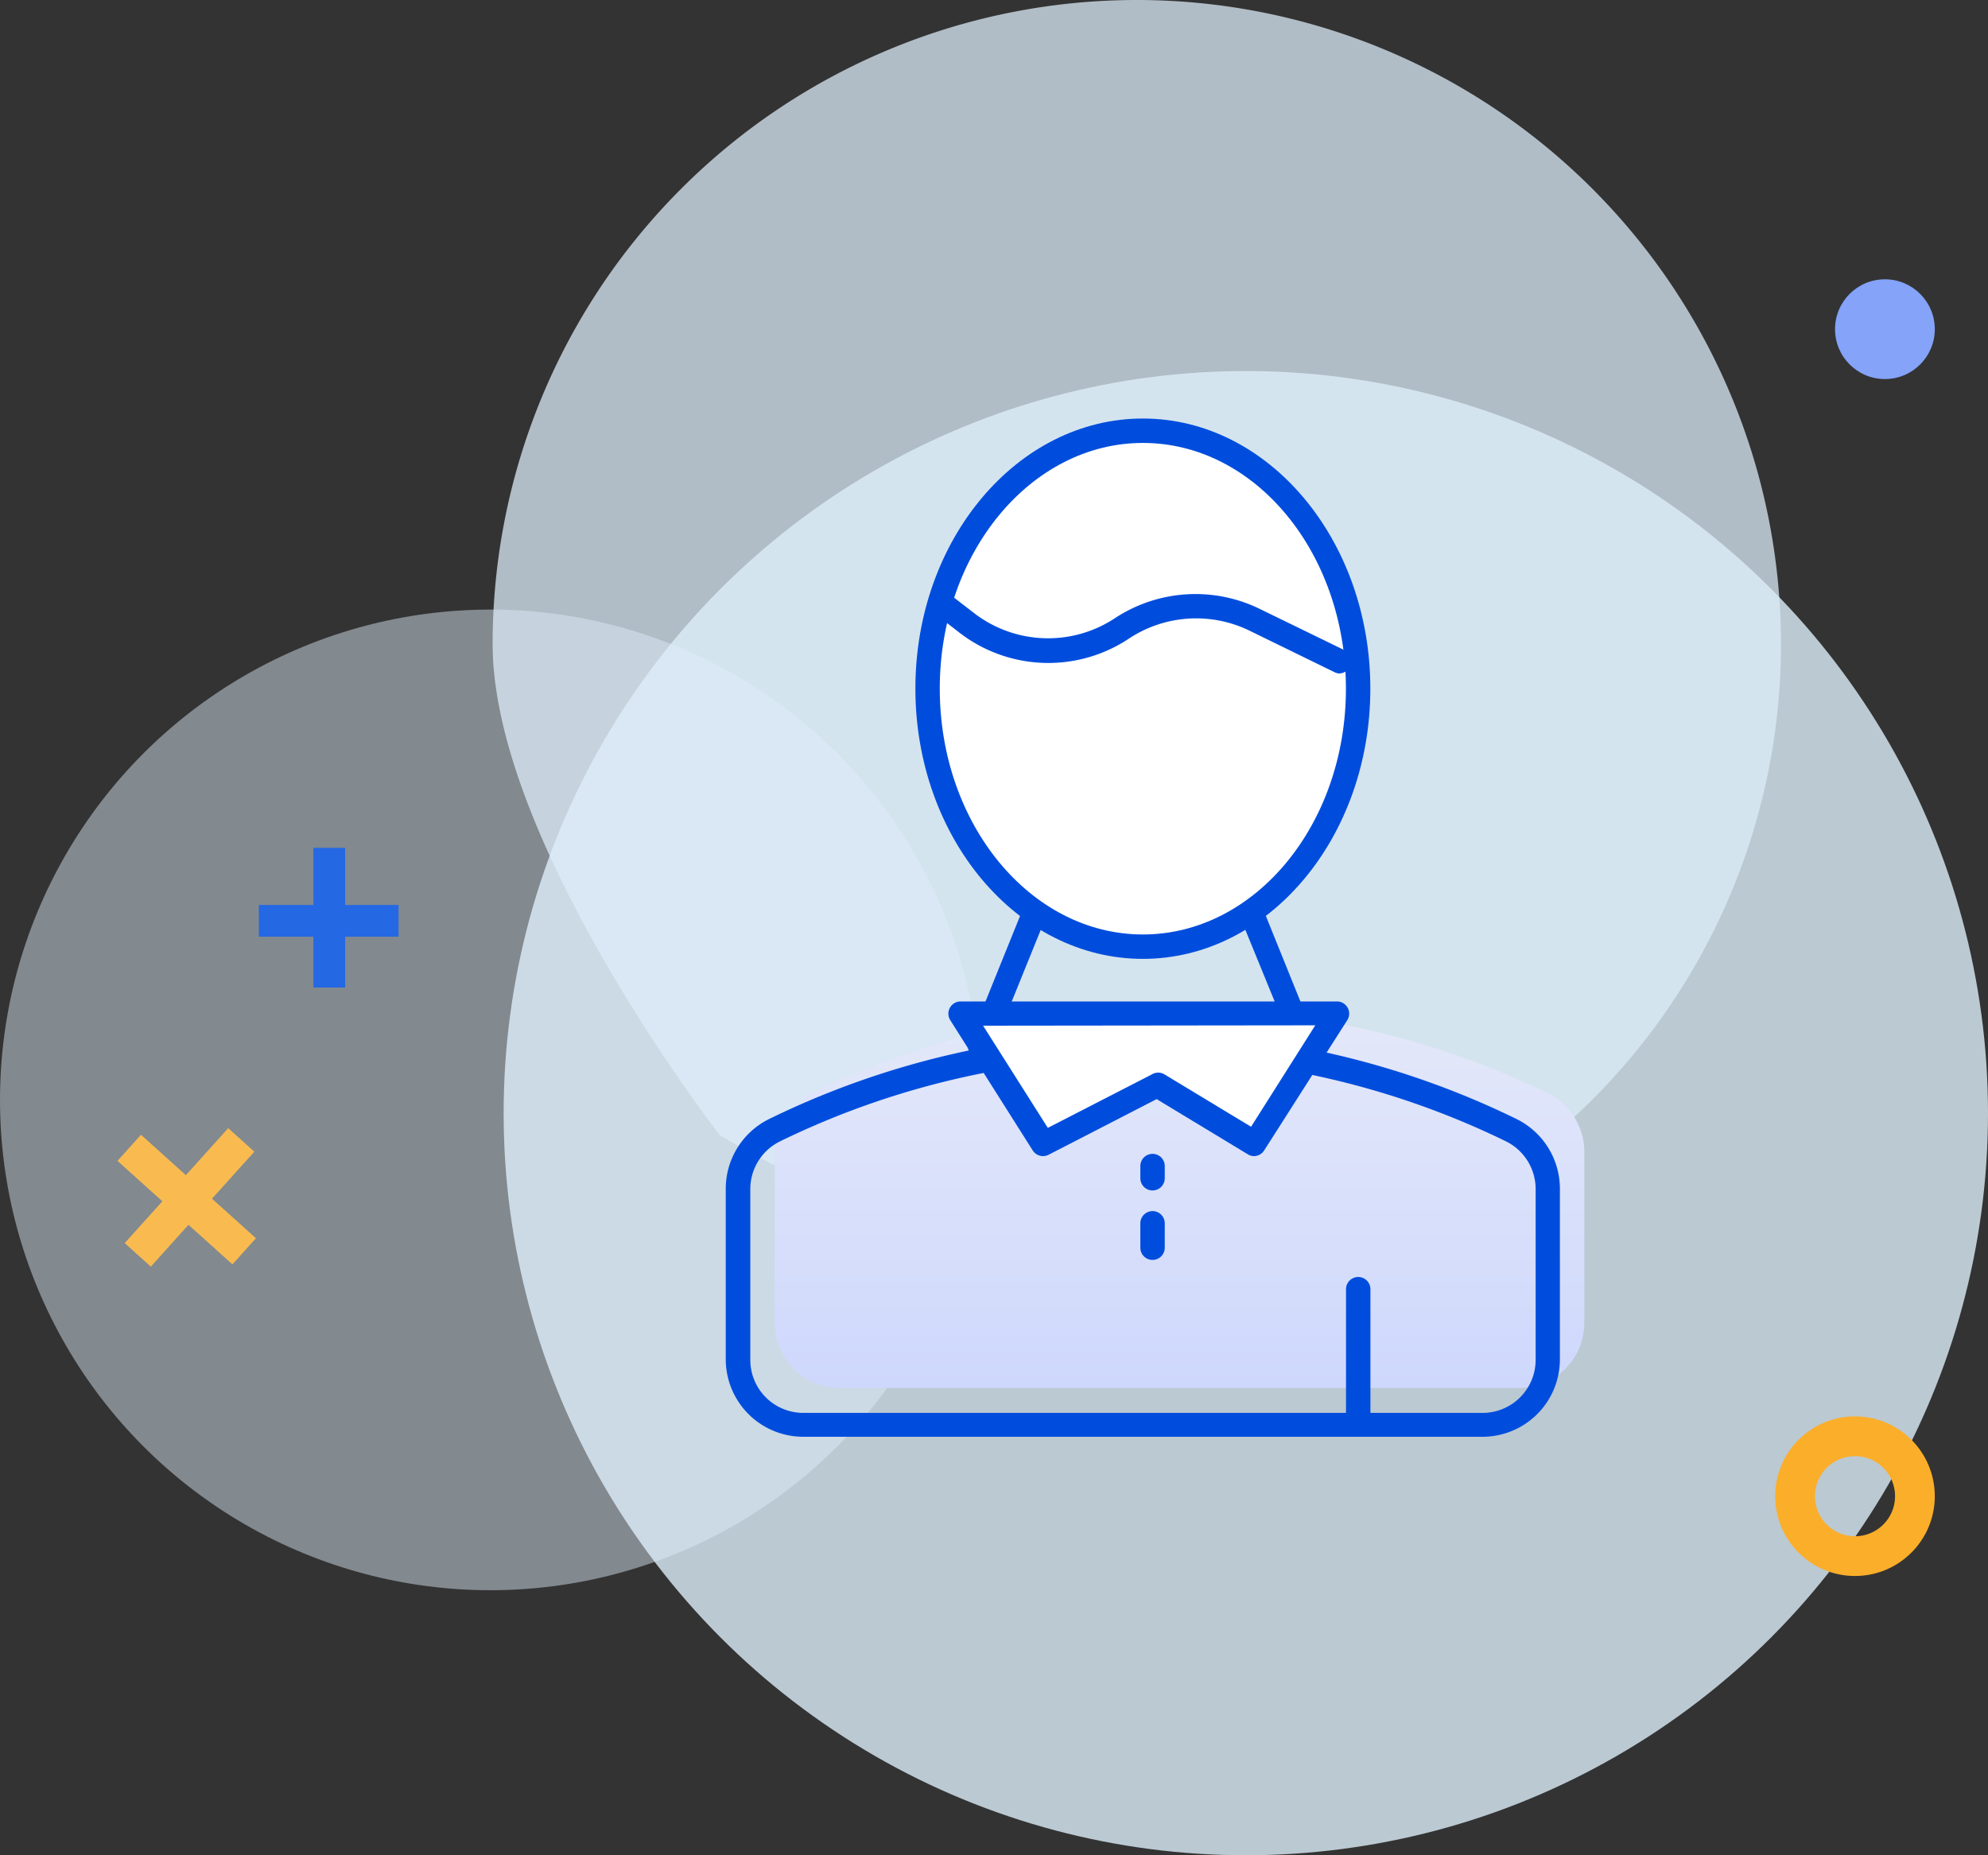 <svg xmlns="http://www.w3.org/2000/svg" xmlns:xlink="http://www.w3.org/1999/xlink" width="75" height="70" viewBox="0 0 75 70">
  <rect x="0" y="0" width="75" height="70" fill="#333333" stroke="none"/>
  <defs>
    <linearGradient id="linear-gradient" x1="0.5" x2="0.5" y2="1" gradientUnits="objectBoundingBox">
      <stop offset="0" stop-color="#e4e8f9"/>
      <stop offset="1" stop-color="#ced8fc"/>
    </linearGradient>
  </defs>
  <g id="组_10558" data-name="组 10558" transform="translate(-757 -1883)">
    <g id="组_10471" data-name="组 10471" transform="translate(757 1883)">
      <g id="组_1200" data-name="组 1200">
        <g id="组_1199" data-name="组 1199">
          <g id="组_1195" data-name="组 1195" transform="translate(0)">
            <circle id="椭圆_86" data-name="椭圆 86" cx="28" cy="28" r="28" transform="translate(19 14)" fill="#ddeefa" opacity="0.8"/>
            <path id="路径_3575" data-name="路径 3575" d="M24.3,0a24.3,24.3,0,0,1,0,48.61c-5.933,0-15.726-5.773-15.726-5.773S0,31.8,0,24.3A24.3,24.3,0,0,1,24.3,0Z" transform="translate(18.585)" fill="#ddeefa" opacity="0.74"/>
            <circle id="椭圆_88" data-name="椭圆 88" cx="18.5" cy="18.5" r="18.5" transform="translate(0 23)" fill="#ddeefa" opacity="0.46"/>
          </g>
        </g>
        <g id="一对一服务" transform="translate(27.385 15.791)">
          <path id="路径_3530" data-name="路径 3530" d="M83.063,130.208H57.433a2.459,2.459,0,0,1-2.459-2.459V121.3a2.459,2.459,0,0,1,1.382-2.211,31.777,31.777,0,0,1,27.78,0,2.464,2.464,0,0,1,1.382,2.211v6.448A2.459,2.459,0,0,1,83.063,130.208Z" transform="translate(-53.132 -93.631)" fill="url(#linear-gradient)"/>
          <path id="路径_3531" data-name="路径 3531" d="M105.689,98.006H93.411a.461.461,0,0,1-.428-.631l2.3-5.692a.461.461,0,0,1,.428-.29h7.673a.461.461,0,0,1,.428.29l2.3,5.692a.46.46,0,0,1-.428.631Zm-11.6-.921H105.03l-1.953-4.771H96.022Z" transform="translate(-83.813 -73.836)" fill="#004ddd"/>
          <path id="路径_3532" data-name="路径 3532" d="M73.934,135.849H48.3a2.925,2.925,0,0,1-2.92-2.92v-6.448a2.934,2.934,0,0,1,1.644-2.625,32.077,32.077,0,0,1,28.181,0,2.934,2.934,0,0,1,1.644,2.625v6.448a2.92,2.92,0,0,1-2.92,2.92ZM61.122,121.535A31.26,31.26,0,0,0,47.434,124.7a2.008,2.008,0,0,0-1.128,1.8v6.448a2,2,0,0,0,2,2H73.934a2,2,0,0,0,2-2V126.5a2.008,2.008,0,0,0-1.124-1.8A31.27,31.27,0,0,0,61.122,121.535Z" transform="translate(-45.385 -97.43)" fill="#004ddd"/>
          <path id="路径_3533" data-name="路径 3533" d="M91.441,116.854h14.194l-3.113,4.923-3.661-2.215-4.306,2.215Z" transform="translate(-82.594 -94.407)" fill="#fff"/>
          <path id="路径_3534" data-name="路径 3534" d="M100.6,120.321a.458.458,0,0,1-.239-.069l-3.44-2.082-4.076,2.1a.46.46,0,0,1-.6-.166l-3.113-4.919a.461.461,0,0,1,.387-.7h14.212a.46.46,0,0,1,.387.7l-3.15,4.937A.461.461,0,0,1,100.6,120.321ZM90.375,115.4l2.441,3.855,3.933-2.022a.46.46,0,0,1,.461,0l3.274,1.98,2.422-3.827Z" transform="translate(-80.671 -92.491)" fill="#004ddd"/>
          <path id="路径_3535" data-name="路径 3535" d="M85.04,12.152c0,5.374,3.635,9.731,8.119,9.731s8.12-4.357,8.12-9.731-3.635-9.731-8.12-9.731S85.04,6.778,85.04,12.152Z" transform="translate(-77.423 -1.956)" fill="#fff"/>
          <path id="路径_3536" data-name="路径 3536" d="M91.2,20.388c-4.734,0-8.584-4.573-8.584-10.2S86.469,0,91.2,0s8.58,4.573,8.58,10.192S95.933,20.388,91.2,20.388ZM91.2.921c-4.223,0-7.664,4.145-7.664,9.271s3.44,9.275,7.664,9.275,7.659-4.145,7.659-9.275S95.427.921,91.2.921Z" transform="translate(-75.467)" fill="#004ddd"/>
          <path id="路径_3537" data-name="路径 3537" d="M101.35,37.42a.459.459,0,0,1-.2-.046L97.928,35.8a4.6,4.6,0,0,0-4.518.286,5.489,5.489,0,0,1-6.448-.23l-.783-.608a.461.461,0,0,1,.517-.762.466.466,0,0,1,.045.035l.788.608a4.573,4.573,0,0,0,5.333.2,5.527,5.527,0,0,1,5.434-.359l3.224,1.571a.461.461,0,0,1-.2.875h.032Zm.686,28.8a.461.461,0,0,1-.461-.46V60.65a.46.46,0,0,1,.921,0v5.108a.46.46,0,0,1-.46.46Z" transform="translate(-78.18 -27.799)" fill="#004ddd"/>
          <path id="路径_3540" data-name="路径 3540" d="M127.241,65.15a.46.46,0,0,1-.46-.46v-.46a.46.46,0,0,1,.921,0v.46a.46.46,0,0,1-.46.46Zm0,2.621a.46.46,0,0,1-.46-.46v-.921a.46.46,0,1,1,.921,0h0v.921a.46.46,0,0,1-.46.46Z" transform="translate(-111.145 -36.025)" fill="#004ddd"/>
        </g>
      </g>
    </g>
    <g id="组_10474" data-name="组 10474" transform="translate(760.011 1893.538)">
      <g id="组_10472" data-name="组 10472" transform="translate(6.756 21.452)">
        <rect id="矩形_520" data-name="矩形 520" width="5.269" height="1.197" transform="translate(0 2.155)" fill="#2468e3"/>
        <rect id="矩形_521" data-name="矩形 521" width="5.269" height="1.197" transform="translate(3.254 0) rotate(90)" fill="#2468e3"/>
      </g>
      <circle id="椭圆_141" data-name="椭圆 141" cx="1.882" cy="1.882" r="1.882" transform="translate(66.218)" fill="#84a3f9"/>
      <g id="椭圆_142" data-name="椭圆 142" transform="translate(63.96 42.903)" fill="none" stroke="#fbae2a" stroke-width="1.5">
        <circle cx="3.011" cy="3.011" r="3.011" stroke="none"/>
        <circle cx="3.011" cy="3.011" r="2.261" fill="none"/>
      </g>
      <g id="组_10473" data-name="组 10473" transform="translate(3.905 30.503) rotate(42)">
        <rect id="矩形_520-2" data-name="矩形 520" width="5.836" height="1.326" transform="translate(0 2.387)" fill="#f9bb50"/>
        <rect id="矩形_521-2" data-name="矩形 521" width="5.836" height="1.326" transform="translate(3.605) rotate(90)" fill="#f9bb50"/>
      </g>
    </g>
  </g>
</svg>
